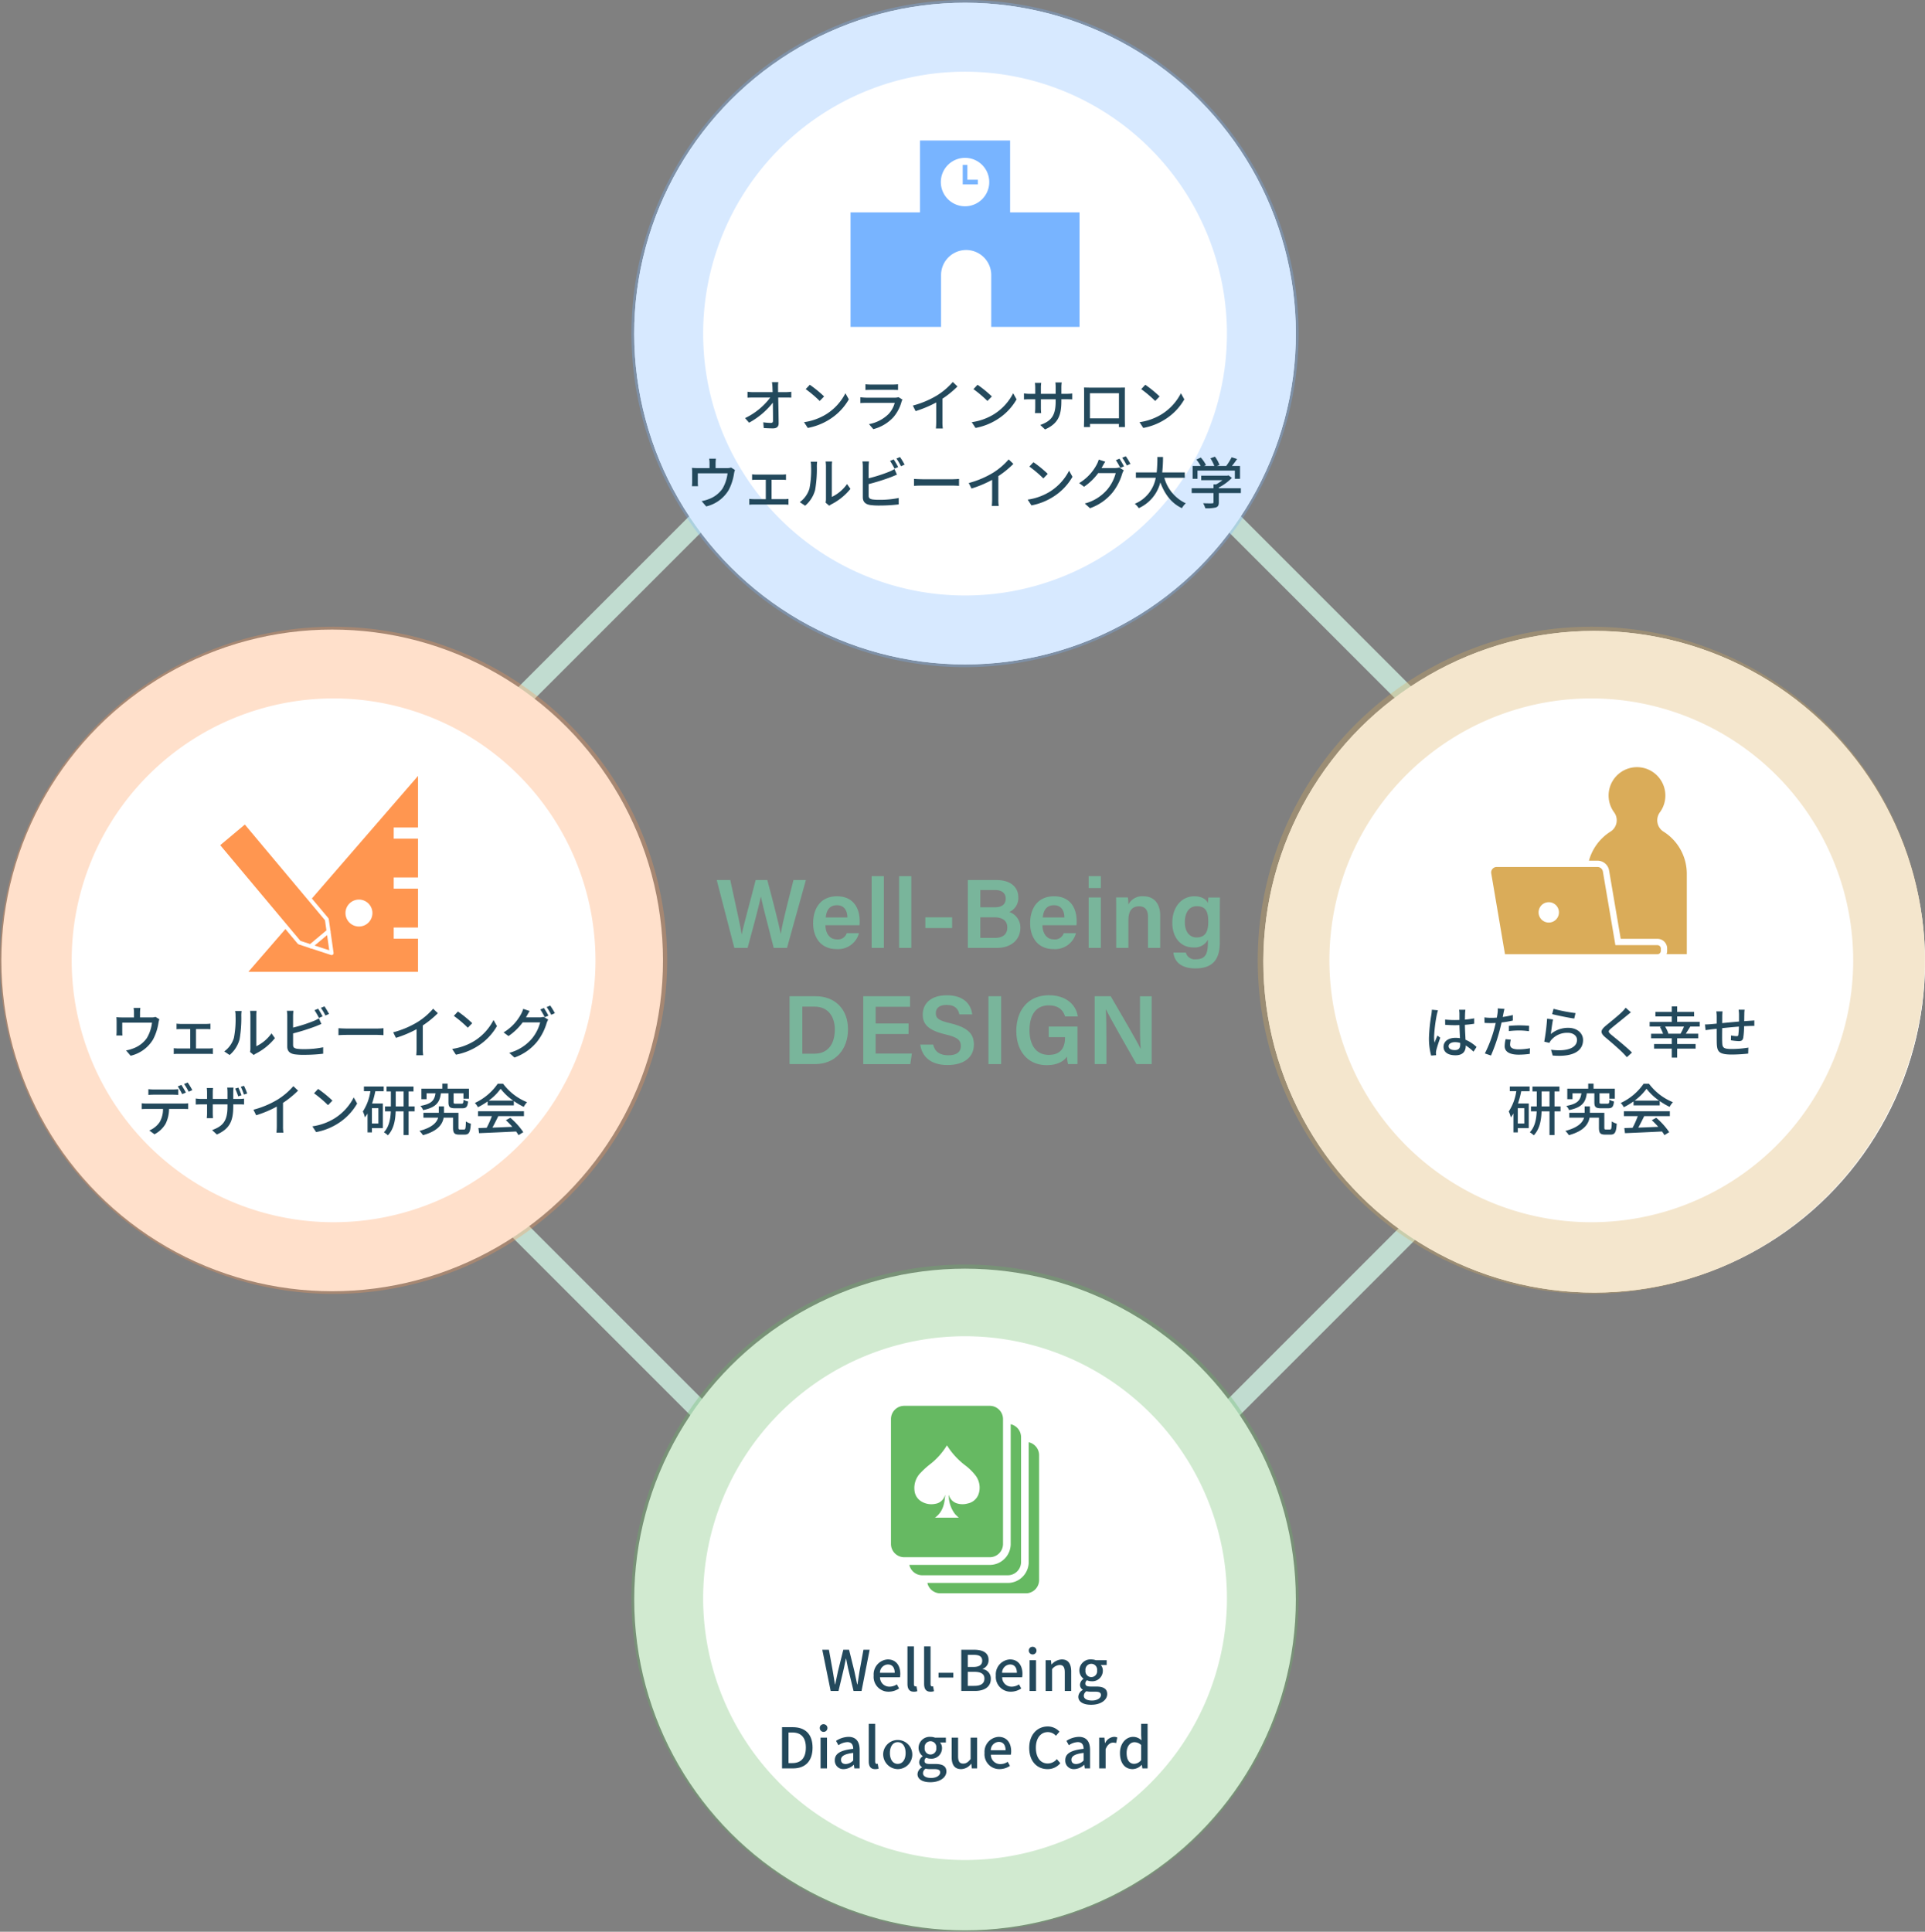 <svg xmlns="http://www.w3.org/2000/svg" viewBox="0 0 492.142 493.844"><rect x="0" y="0" width="492.142" height="493.844" fill="#808080" stroke="none"/><defs><style>.cls-1{fill:#c1dcd0;}.cls-2{fill:#fff;}.cls-3,.cls-4{fill:#78b4ff;}.cls-11,.cls-3,.cls-6,.cls-8{opacity:0.3;}.cls-5{fill:#23495c;}.cls-6,.cls-7{fill:#daac59;}.cls-10,.cls-8,.cls-9{fill:#ff9650;}.cls-10{stroke:#fff;stroke-linecap:round;stroke-linejoin:round;}.cls-12{fill:#66b962;}.cls-13{fill:#79b59b;}</style></defs><g id="レイヤー_2" data-name="レイヤー 2"><g id="レイヤー_1-2" data-name="レイヤー 1"><path class="cls-1" d="M246.719,432.043l-185.3-185.3,185.3-185.3,185.3,185.3ZM68.588,246.747l178.131,178.13L424.85,246.747,246.719,68.616Z"/><circle class="cls-2" cx="407.565" cy="245.87" r="84.577" transform="translate(-63.066 174.684) rotate(-22.5)"/><circle class="cls-2" cx="407.565" cy="245.87" r="84.577"/><circle class="cls-2" cx="246.721" cy="85.282" r="84.577" transform="translate(11.959 199.437) rotate(-45)"/><circle class="cls-2" cx="246.721" cy="85.283" r="84.577"/><path class="cls-3" d="M246.722,170.565A85.283,85.283,0,1,1,332,85.283,85.379,85.379,0,0,1,246.722,170.565Zm0-152.238a66.956,66.956,0,1,0,66.956,66.956A67.031,67.031,0,0,0,246.722,18.327Z"/><path class="cls-4" d="M258.239,54.293V35.913H235.2v18.38h-17.76V83.571h23.149V70.331a6.415,6.415,0,0,1,6.415-6.415h0a6.416,6.416,0,0,1,6.416,6.415v13.24H276V54.293Zm-10.713-1.612a6.189,6.189,0,1,1,5.331-5.332A6.191,6.191,0,0,1,247.526,52.681Zm2.468-5.54h-3.868V42.168h1.191V45.95h2.677Z"/><path class="cls-5" d="M198.914,99.008c0,.344.014.758.014,1.244h2.044a11.478,11.478,0,0,0,1.33-.1v1.5c-.385-.014-.9-.028-1.258-.028h-2.087c.043,2.116.1,4.761.114,6.605,0,.83-.486,1.287-1.444,1.287-.787,0-1.616-.043-2.373-.086l-.115-1.472a14.569,14.569,0,0,0,1.959.157c.386,0,.529-.186.529-.572,0-1.072-.014-2.859-.043-4.6a19.81,19.81,0,0,1-6.077,5.119l-1.029-1.173a17.418,17.418,0,0,0,6.448-5.261h-4.36q-.751,0-1.459.043v-1.516a11.262,11.262,0,0,0,1.43.1h4.99c-.015-.471-.028-.9-.043-1.244a10.736,10.736,0,0,0-.129-1.3h1.63A7.891,7.891,0,0,0,198.914,99.008Z"/><path class="cls-5" d="M211.178,105.929a13.616,13.616,0,0,0,4.961-5.391l.872,1.559a14.613,14.613,0,0,1-5.017,5.175,15.773,15.773,0,0,1-5.477,2.131l-.958-1.473A14.853,14.853,0,0,0,211.178,105.929Zm-.486-4.576-1.129,1.158a30.97,30.97,0,0,0-3.575-3.031l1.044-1.115A30.037,30.037,0,0,1,210.692,101.353Z"/><path class="cls-5" d="M230.492,102.669a10.128,10.128,0,0,1-2.1,4,10.564,10.564,0,0,1-5.119,3.045l-1.115-1.287a9.617,9.617,0,0,0,5-2.573,6.758,6.758,0,0,0,1.587-2.86H221.47c-.343,0-.972.015-1.515.058v-1.487c.557.057,1.1.1,1.515.1h7.321a2.831,2.831,0,0,0,.915-.129l1.014.629A2.473,2.473,0,0,0,230.492,102.669Zm-7.863-4.361h5.561a13.617,13.617,0,0,0,1.4-.072v1.473c-.357-.029-.929-.043-1.416-.043h-5.546c-.458,0-.973.014-1.373.043V98.236A13.036,13.036,0,0,0,222.629,98.308Z"/><path class="cls-5" d="M239.611,101.053a17.646,17.646,0,0,0,3.975-3.4l1.2,1.144a24.132,24.132,0,0,1-3.846,3.131v5.933a10.7,10.7,0,0,0,.1,1.688h-1.773a16.586,16.586,0,0,0,.085-1.688v-4.975a29.249,29.249,0,0,1-5.275,2.216l-.7-1.415A23.622,23.622,0,0,0,239.611,101.053Z"/><path class="cls-5" d="M254.063,105.929a13.616,13.616,0,0,0,4.961-5.391l.872,1.559a14.613,14.613,0,0,1-5.017,5.175A15.773,15.773,0,0,1,249.4,109.4l-.958-1.473A14.853,14.853,0,0,0,254.063,105.929Zm-.486-4.576-1.129,1.158a31.055,31.055,0,0,0-3.575-3.031l1.044-1.115A30.037,30.037,0,0,1,253.577,101.353Z"/><path class="cls-5" d="M267.172,109.789l-1.216-1.144c2.674-.986,3.932-2.216,3.932-6v-.572h-3.775v2.145a12.591,12.591,0,0,0,.072,1.387H264.6c.014-.2.072-.787.072-1.387v-2.145h-1.4c-.672,0-1.258.029-1.487.057v-1.558a8.9,8.9,0,0,0,1.487.114h1.4V99.037a8.027,8.027,0,0,0-.086-1.144H266.2a7.787,7.787,0,0,0-.086,1.144v1.644h3.775V99.023a9.762,9.762,0,0,0-.072-1.244h1.616a9.411,9.411,0,0,0-.086,1.244v1.658h1.344a9.661,9.661,0,0,0,1.43-.085v1.515c-.229-.029-.729-.043-1.415-.043h-1.359v.486C271.346,106.243,270.517,108.287,267.172,109.789Z"/><path class="cls-5" d="M278.521,99.094h7.764c.328,0,.844,0,1.315-.014-.029.386-.029.829-.029,1.229v7.021c0,.5.029,1.73.029,1.844h-1.558c.014-.072.014-.4.028-.8h-7.406c0,.386,0,.729.014.8H277.12c.014-.129.043-1.273.043-1.844v-7.021c0-.371,0-.872-.029-1.243C277.706,99.094,278.164,99.094,278.521,99.094Zm.129,7.849h7.42v-6.419h-7.42Z"/><path class="cls-5" d="M296.948,105.929a13.616,13.616,0,0,0,4.961-5.391l.872,1.559a14.608,14.608,0,0,1-5.018,5.175,15.759,15.759,0,0,1-5.476,2.131l-.958-1.473A14.859,14.859,0,0,0,296.948,105.929Zm-.486-4.576-1.129,1.158a30.984,30.984,0,0,0-3.576-3.031l1.044-1.115A30.048,30.048,0,0,1,296.462,101.353Z"/><path class="cls-5" d="M182.946,118.444v1.23h2.888a3.158,3.158,0,0,0,1.073-.143l.986.614a5.4,5.4,0,0,0-.243.972,13.314,13.314,0,0,1-1.373,4.19,9.111,9.111,0,0,1-5.733,4.16l-1.172-1.358a9.02,9.02,0,0,0,1.716-.472,7.343,7.343,0,0,0,3.6-2.688A9.924,9.924,0,0,0,186.006,121H178.4v2.345a6.547,6.547,0,0,0,.058.944H176.9c.028-.3.058-.715.058-1.03v-2.5a10.626,10.626,0,0,0-.058-1.158,13.562,13.562,0,0,0,1.387.072H181.4v-1.23a6.48,6.48,0,0,0-.1-1.187h1.731A10.057,10.057,0,0,0,182.946,118.444Z"/><path class="cls-5" d="M193.324,121.332H199.9a8.128,8.128,0,0,0,1.044-.071v1.429c-.329-.028-.729-.042-1.044-.042h-2.644v4.961h3.3a7.041,7.041,0,0,0,1.015-.072v1.5a8.66,8.66,0,0,0-1.015-.057h-7.907a9.532,9.532,0,0,0-1.086.057v-1.5a9.427,9.427,0,0,0,1.086.072h3.132v-4.961h-2.459c-.258,0-.744.014-1.044.042v-1.429A9.111,9.111,0,0,0,193.324,121.332Z"/><path class="cls-5" d="M206.946,124.892a24.766,24.766,0,0,0,.415-5.7,4.449,4.449,0,0,0-.114-1.158h1.658a10.858,10.858,0,0,0-.071,1.144,31.324,31.324,0,0,1-.444,6.105,8.025,8.025,0,0,1-2.545,4l-1.372-.915A6.618,6.618,0,0,0,206.946,124.892Zm4.218,2.7V119.13a10.59,10.59,0,0,0-.085-1.144h1.658a8.53,8.53,0,0,0-.071,1.144v7.907a10.061,10.061,0,0,0,3.888-3.289l.872,1.23a15.022,15.022,0,0,1-4.875,3.946,4.511,4.511,0,0,0-.544.358l-.943-.787A4.137,4.137,0,0,0,211.164,127.594Z"/><path class="cls-5" d="M222.071,119.287v2.989a39.394,39.394,0,0,0,5.218-1.673,7.927,7.927,0,0,0,1.387-.7l.629,1.444c-.471.186-1.044.444-1.5.615a55.206,55.206,0,0,1-5.732,1.8v2.916c0,.687.3.858.972,1a12.24,12.24,0,0,0,1.787.1,23.836,23.836,0,0,0,4.932-.472v1.645a42.028,42.028,0,0,1-5.018.286,15.6,15.6,0,0,1-2.345-.143c-1.158-.215-1.815-.787-1.815-1.988v-7.821a8.471,8.471,0,0,0-.1-1.315h1.673A12.95,12.95,0,0,0,222.071,119.287Zm7.549.115-.93.4a17.314,17.314,0,0,0-1.143-1.973l.929-.386A20.472,20.472,0,0,1,229.62,119.4Zm1.643-.615-.928.4a13.365,13.365,0,0,0-1.159-1.958l.915-.386A17.154,17.154,0,0,1,231.263,118.787Z"/><path class="cls-5" d="M235.808,122.519h7.778c.686,0,1.244-.058,1.6-.086v1.773c-.314-.015-.972-.072-1.6-.072h-7.778c-.787,0-1.644.029-2.131.072v-1.773C234.149,122.461,235.036,122.519,235.808,122.519Z"/><path class="cls-5" d="M253.906,120.846a17.646,17.646,0,0,0,3.975-3.4l1.2,1.144a24.132,24.132,0,0,1-3.846,3.131v5.933a10.7,10.7,0,0,0,.1,1.688h-1.773a16.586,16.586,0,0,0,.085-1.688v-4.975a29.249,29.249,0,0,1-5.275,2.216l-.7-1.415A23.637,23.637,0,0,0,253.906,120.846Z"/><path class="cls-5" d="M268.358,125.721a13.608,13.608,0,0,0,4.961-5.39l.872,1.559a14.613,14.613,0,0,1-5.017,5.175A15.773,15.773,0,0,1,263.7,129.2l-.958-1.473A14.835,14.835,0,0,0,268.358,125.721Zm-.486-4.575-1.129,1.158a31.055,31.055,0,0,0-3.575-3.031l1.044-1.115A30.037,30.037,0,0,1,267.872,121.146Z"/><path class="cls-5" d="M281.824,119.287c-.071.129-.129.244-.215.372h3.446a3.813,3.813,0,0,0,1.073-.143l1.171.715a5.035,5.035,0,0,0-.4.872,14.134,14.134,0,0,1-2.516,4.861,13,13,0,0,1-5.719,3.961l-1.329-1.2a11.444,11.444,0,0,0,5.733-3.56,10.743,10.743,0,0,0,2.173-4.218h-4.476a14.794,14.794,0,0,1-3.617,3.489l-1.258-.93a12.221,12.221,0,0,0,4.49-4.732,6.723,6.723,0,0,0,.529-1.287l1.658.543C282.281,118.458,281.981,119,281.824,119.287Zm5.533-.071-.943.4a17.131,17.131,0,0,0-1.13-1.973l.915-.386A20.941,20.941,0,0,1,287.357,119.216Zm1.644-.629-.929.415a14.431,14.431,0,0,0-1.173-1.973l.915-.387A16.7,16.7,0,0,1,289,118.587Z"/><path class="cls-5" d="M297.677,122.147a10.09,10.09,0,0,0,5.476,6.52,5.243,5.243,0,0,0-.986,1.243c-2.674-1.243-4.4-3.56-5.519-6.591a9.887,9.887,0,0,1-5.519,6.591,4.651,4.651,0,0,0-1.015-1.115,8.9,8.9,0,0,0,5.361-6.648H290.4v-1.373h5.318a35.673,35.673,0,0,0,.172-3.946h1.444a35.894,35.894,0,0,1-.2,3.946H302.9v1.373Z"/><path class="cls-5" d="M317.233,126.05H311.6v2.388c0,.729-.185,1.1-.772,1.3a9.931,9.931,0,0,1-2.673.2,7.163,7.163,0,0,0-.558-1.287c1,.043,2,.043,2.287.029s.358-.072.358-.286V126.05h-5.576v-1.229h5.576v-.987h.672a11.323,11.323,0,0,0,1.616-1.072H307.1V121.6H313.8l.287-.072.857.644a12.812,12.812,0,0,1-3.346,2.459v.186h5.633Zm-11.08-3.646h-1.244V119.13h2.059a9.053,9.053,0,0,0-1.115-1.644l1.144-.515a8.8,8.8,0,0,1,1.329,1.916l-.515.243h2.646a10.659,10.659,0,0,0-1-1.959l1.158-.429a8.5,8.5,0,0,1,1.158,2.117l-.7.271h2.417a15.086,15.086,0,0,0,1.387-2.23l1.4.443c-.415.615-.887,1.244-1.33,1.787h2.073V122.4H315.7v-2.1h-9.551Z"/><path class="cls-6" d="M406.83,330.79a85.283,85.283,0,1,1,85.282-85.283A85.38,85.38,0,0,1,406.83,330.79Zm0-152.239a66.956,66.956,0,1,0,66.956,66.956A67.031,67.031,0,0,0,406.83,178.551Z"/><path class="cls-5" d="M367.34,259.376a37.671,37.671,0,0,0-.7,5.662,9.279,9.279,0,0,0,.115,1.53c.2-.586.514-1.3.743-1.83l.715.557c-.386,1.087-.872,2.545-1.03,3.274a3.676,3.676,0,0,0-.071.658c.015.143.028.357.043.529l-1.272.1a16.7,16.7,0,0,1-.558-4.547,43.8,43.8,0,0,1,.629-5.99c.043-.358.1-.815.114-1.187l1.559.143C367.54,258.533,367.4,259.119,367.34,259.376Zm7.22-.343c-.014.357-.029.972-.043,1.63a22.171,22.171,0,0,0,2.373-.329v1.387c-.743.114-1.544.214-2.373.271.014,1.43.115,2.717.157,3.818a9.443,9.443,0,0,1,2.817,1.844l-.773,1.2a13.554,13.554,0,0,0-1.987-1.587v.072c0,1.315-.629,2.444-2.616,2.444-1.93,0-3.06-.8-3.06-2.173,0-1.315,1.13-2.287,3.046-2.287a7.607,7.607,0,0,1,1.157.085c-.056-1-.114-2.23-.142-3.345-.4.014-.8.029-1.2.029-.829,0-1.616-.043-2.445-.1l-.014-1.343a23.478,23.478,0,0,0,2.473.128c.4,0,.786-.014,1.187-.028v-1.688a7.024,7.024,0,0,0-.086-.915h1.616C374.6,258.432,374.574,258.747,374.56,259.033Zm-2.631,9.422c1.058,0,1.387-.543,1.387-1.444v-.386a4.6,4.6,0,0,0-1.33-.2c-.957,0-1.63.414-1.63,1.029C370.356,268.126,371.014,268.455,371.929,268.455Z"/><path class="cls-5" d="M384.351,259.147c-.043.243-.1.529-.172.844a25.028,25.028,0,0,0,2.588-.5v1.416a25.582,25.582,0,0,1-2.874.486c-.142.615-.3,1.272-.457,1.873a43.135,43.135,0,0,1-2.259,6.577l-1.558-.529a33.05,33.05,0,0,0,2.43-6.4c.115-.444.229-.916.343-1.387-.414.014-.8.028-1.158.028-.657,0-1.186-.014-1.7-.057l-.028-1.4a13.421,13.421,0,0,0,1.744.114c.443,0,.929-.014,1.429-.057.072-.429.143-.8.172-1.072a5.792,5.792,0,0,0,.057-1.287l1.716.129C384.537,258.275,384.409,258.861,384.351,259.147Zm1.716,7.892c0,.644.386,1.23,2.216,1.23a16.111,16.111,0,0,0,2.859-.286l-.043,1.444a22.085,22.085,0,0,1-2.831.2c-2.33,0-3.588-.758-3.588-2.173a8.384,8.384,0,0,1,.244-1.787l1.329.128A5.228,5.228,0,0,0,386.067,267.039Zm2.359-4.9a24.163,24.163,0,0,1,2.5.115l-.043,1.372a18.087,18.087,0,0,0-2.43-.185,24.058,24.058,0,0,0-2.7.157v-1.33C386.524,262.193,387.511,262.135,388.426,262.135Z"/><path class="cls-5" d="M396.473,264.352a6.879,6.879,0,0,1,4.46-1.588c2.331,0,3.789,1.416,3.789,3.117,0,2.574-2.173,4.433-7.763,3.961l-.429-1.473c4.418.558,6.648-.629,6.648-2.516,0-1.058-.986-1.816-2.359-1.816a5.369,5.369,0,0,0-4.218,1.816,2.869,2.869,0,0,0-.485.758L394.8,266.3a53.608,53.608,0,0,0,.729-5.876l1.516.2C396.844,261.521,396.6,263.479,396.473,264.352Zm6.32-5.348-.329,1.387c-1.4-.186-4.547-.843-5.648-1.129l.358-1.359A41.673,41.673,0,0,0,402.793,259Z"/><path class="cls-5" d="M415.843,259.69c-.958.8-2.93,2.36-3.946,3.218-.814.7-.814.886.028,1.615,1.216,1,3.819,3.074,5.305,4.561l-1.3,1.187c-.343-.386-.714-.787-1.087-1.158-.958-.973-3.087-2.8-4.418-3.918-1.386-1.158-1.244-1.844.115-2.974,1.1-.915,3.175-2.573,4.146-3.531a8.47,8.47,0,0,0,.93-1.073l1.329,1.187C416.587,259.076,416.13,259.462,415.843,259.69Z"/><path class="cls-5" d="M432.14,262.436c-.386.629-.8,1.3-1.158,1.83h3.189v1.172H428.78V266.9H433.5v1.186H428.78v2.288h-1.372v-2.288h-4.519V266.9h4.519v-1.459h-5.29v-1.172h3.059a9.675,9.675,0,0,0-.8-1.716l.414-.114h-3.045v-1.187h5.662v-1.4h-4.19V258.69h4.19v-1.4h1.372v1.4h4.332v1.158H428.78v1.4h5.776v1.187Zm-2.5,1.83a13.545,13.545,0,0,0,.886-1.83h-4.832a8.569,8.569,0,0,1,.844,1.773l-.187.057Z"/><path class="cls-5" d="M445.949,259.262c-.015.615-.015,1.229-.028,1.8.485-.043.958-.071,1.357-.1.372-.014.858-.057,1.23-.086v1.4c-.243-.014-.872,0-1.244.015s-.843.028-1.373.057a21.624,21.624,0,0,1-.214,2.945c-.143.687-.471.872-1.158.872a16.97,16.97,0,0,1-2-.214l.029-1.244a8.337,8.337,0,0,0,1.373.186c.329,0,.471-.057.5-.372a20.339,20.339,0,0,0,.143-2.073c-1.387.114-2.945.257-4.275.4-.014,1.4-.029,2.817,0,3.4.043,1.473.1,1.93,2.43,1.93a26.666,26.666,0,0,0,4.261-.357l-.043,1.53a40.365,40.365,0,0,1-4.132.243c-3.474,0-3.845-.772-3.9-3.131-.015-.615-.015-2.088-.015-3.46-.528.057-.971.1-1.286.142-.443.058-1.186.158-1.558.215l-.158-1.458c.429,0,1.015-.029,1.616-.086.314-.029.787-.072,1.386-.129v-1.744a8.565,8.565,0,0,0-.1-1.373h1.587a11.273,11.273,0,0,0-.072,1.3c0,.4,0,1-.014,1.687,1.315-.129,2.874-.272,4.3-.4v-1.858a9.633,9.633,0,0,0-.1-1.173h1.529A8.5,8.5,0,0,0,445.949,259.262Z"/><path class="cls-5" d="M385.994,277.768h5.061v1.2h-2.144a24.431,24.431,0,0,1-.829,3.145h2.758V288.4h-2.8v1.1h-1.115v-4.833a8.526,8.526,0,0,1-.672.987,6.507,6.507,0,0,0-.53-1.5,12.866,12.866,0,0,0,1.931-5.19h-1.659Zm3.7,5.533h-1.658v3.932H389.7Zm9.265.815h-1.544v6.048h-1.273v-6.048h-2.03c-.071,2.145-.443,4.518-1.987,6.119a7.106,7.106,0,0,0-1.015-.772c1.358-1.415,1.686-3.517,1.758-5.347H391.4v-1.258h1.487v-3.832h-1.1v-1.244h6.891v1.244h-1.258v3.832h1.544Zm-2.817-1.258v-3.832H394.13v3.832Z"/><path class="cls-5" d="M411.6,288.763c.358,0,.415-.243.472-2.073a3.9,3.9,0,0,0,1.259.571c-.129,2.231-.487,2.8-1.573,2.8h-1.387c-1.23,0-1.587-.386-1.587-1.759v-2.573h-2.4c-.3,1.672-1.458,3.431-5.29,4.475a6.268,6.268,0,0,0-.9-1.087c3.3-.872,4.432-2.173,4.789-3.388H401.2v-1.244h3.931v-1.645h1.33v1.645h3.7v3.8c0,.414.071.472.415.472Zm-5.919-9.265c-.3,2.273-1.158,3.6-4.547,4.3a3.224,3.224,0,0,0-.7-1.072c2.946-.515,3.617-1.5,3.861-3.231h-2.274V281h-1.33v-2.688h5.348v-1.287H407.4v1.287h5.447v2.559h-1.4V279.5h-2.517v2.244c0,.372.072.415.544.415h1.5c.372,0,.444-.129.487-1.029a3.23,3.23,0,0,0,1.172.457c-.143,1.387-.5,1.745-1.5,1.745H409.3c-1.373,0-1.688-.358-1.688-1.573V279.5Z"/><path class="cls-5" d="M417.63,281.571a17.672,17.672,0,0,1-2.489,1.487,4.818,4.818,0,0,0-.786-1.087,14.457,14.457,0,0,0,5.848-4.918h1.373a14.361,14.361,0,0,0,6.119,4.718,6.528,6.528,0,0,0-.844,1.2,17.922,17.922,0,0,1-2.53-1.487V282.6H417.63Zm-2.459,2.516h11.738v1.244H420.36c-.472.958-1,2.03-1.516,2.945,1.587-.057,3.361-.128,5.105-.2a20.944,20.944,0,0,0-1.658-1.7l1.143-.615a18.21,18.21,0,0,1,3.317,3.675l-1.215.757a9.835,9.835,0,0,0-.629-.929c-3.4.172-7.034.329-9.465.429l-.172-1.3,2.116-.072a24.107,24.107,0,0,0,1.329-2.988h-3.544Zm8.993-2.716a14.339,14.339,0,0,1-3.218-3.031,13.861,13.861,0,0,1-3.045,3.031Z"/><path class="cls-7" d="M425.2,212.551a3.431,3.431,0,0,1-.831-4.89,7.213,7.213,0,0,0,1.373-4.85,7.256,7.256,0,1,0-13.093,4.85,3.376,3.376,0,0,1,.678,2.056,3.414,3.414,0,0,1-1.584,2.882,12.755,12.755,0,0,0-5.516,7.435h2.185a3,3,0,0,1,2.966,2.5l2.972,17.476h9.4a2.471,2.471,0,0,1,2.471,2.472v.593a2.452,2.452,0,0,1-.157.859h5.179V223.378A12.718,12.718,0,0,0,425.2,212.551Z"/><path class="cls-7" d="M423.747,241.627H412.991l-3.2-18.818a1.4,1.4,0,0,0-1.377-1.163H382.626a1.4,1.4,0,0,0-1.377,1.631l3.513,20.662h38.985a.859.859,0,0,0,.859-.859v-.593A.86.86,0,0,0,423.747,241.627Zm-27.2-5.845a2.6,2.6,0,0,1-3.127-3.128,2.578,2.578,0,0,1,1.938-1.938,2.6,2.6,0,0,1,3.127,3.128A2.577,2.577,0,0,1,396.551,235.782Z"/><circle class="cls-2" cx="84.919" cy="245.528" r="84.577"/><path class="cls-8" d="M85.283,330.79a85.283,85.283,0,1,1,85.282-85.283A85.38,85.38,0,0,1,85.283,330.79Zm0-152.239a66.956,66.956,0,1,0,66.956,66.956A67.031,67.031,0,0,0,85.283,178.551Z"/><path class="cls-5" d="M35.8,258.876v1.229h2.888a3.128,3.128,0,0,0,1.073-.143l.987.615a5.318,5.318,0,0,0-.243.972,13.3,13.3,0,0,1-1.374,4.189A9.11,9.11,0,0,1,33.4,269.9l-1.172-1.358a9.02,9.02,0,0,0,1.716-.472,7.356,7.356,0,0,0,3.6-2.688,9.907,9.907,0,0,0,1.315-3.946H31.255v2.345a6.547,6.547,0,0,0,.057.943H29.754c.028-.3.057-.715.057-1.029v-2.5a10.61,10.61,0,0,0-.057-1.158,13.849,13.849,0,0,0,1.386.071h3.117v-1.229a6.467,6.467,0,0,0-.1-1.187h1.73A10.277,10.277,0,0,0,35.8,258.876Z"/><path class="cls-5" d="M46.179,261.764h6.577a8.121,8.121,0,0,0,1.043-.072v1.43c-.329-.029-.729-.043-1.043-.043H50.111v4.961h3.3a7.037,7.037,0,0,0,1.014-.071v1.5a8.632,8.632,0,0,0-1.014-.057H45.507a9.509,9.509,0,0,0-1.086.057v-1.5a9.394,9.394,0,0,0,1.086.071h3.131v-4.961H46.179c-.257,0-.744.014-1.044.043v-1.43A9.137,9.137,0,0,0,46.179,261.764Z"/><path class="cls-5" d="M59.8,265.324a24.775,24.775,0,0,0,.415-5.7,4.449,4.449,0,0,0-.114-1.158H61.76a11.107,11.107,0,0,0-.071,1.144,31.326,31.326,0,0,1-.443,6.1,8.024,8.024,0,0,1-2.545,4l-1.372-.915A6.618,6.618,0,0,0,59.8,265.324Zm4.218,2.7v-8.464a10.59,10.59,0,0,0-.085-1.144h1.658a8.719,8.719,0,0,0-.071,1.144v7.906a10.051,10.051,0,0,0,3.889-3.288l.872,1.229a15.059,15.059,0,0,1-4.875,3.947,4.37,4.37,0,0,0-.544.357l-.943-.786A4.2,4.2,0,0,0,64.019,268.026Z"/><path class="cls-5" d="M74.926,259.719v2.988a39.055,39.055,0,0,0,5.218-1.673,7.859,7.859,0,0,0,1.388-.7l.629,1.444c-.472.186-1.044.443-1.5.615a55.23,55.23,0,0,1-5.733,1.8v2.917c0,.686.3.858.972,1a12.4,12.4,0,0,0,1.787.1,23.853,23.853,0,0,0,4.933-.472v1.644a41.837,41.837,0,0,1-5.019.286,15.587,15.587,0,0,1-2.344-.143c-1.159-.214-1.816-.786-1.816-1.987v-7.821a8.466,8.466,0,0,0-.1-1.315h1.672A12.95,12.95,0,0,0,74.926,259.719Zm7.549.115-.929.4a17.323,17.323,0,0,0-1.144-1.973l.93-.386A20.551,20.551,0,0,1,82.475,259.834Zm1.644-.615-.929.4a13.406,13.406,0,0,0-1.158-1.959l.915-.386A17.462,17.462,0,0,1,84.119,259.219Z"/><path class="cls-5" d="M88.664,262.951h7.777c.687,0,1.244-.058,1.6-.086v1.773c-.315-.015-.973-.072-1.6-.072H88.664c-.787,0-1.645.029-2.131.072v-1.773C87.005,262.893,87.891,262.951,88.664,262.951Z"/><path class="cls-5" d="M106.761,261.278a17.624,17.624,0,0,0,3.975-3.4l1.2,1.144a24.2,24.2,0,0,1-3.846,3.131v5.933a10.809,10.809,0,0,0,.1,1.687h-1.772a16.564,16.564,0,0,0,.085-1.687v-4.975a29.229,29.229,0,0,1-5.276,2.216l-.7-1.416A23.623,23.623,0,0,0,106.761,261.278Z"/><path class="cls-5" d="M121.214,266.153a13.612,13.612,0,0,0,4.96-5.39l.873,1.558a14.627,14.627,0,0,1-5.018,5.176,15.765,15.765,0,0,1-5.477,2.13l-.958-1.472A14.864,14.864,0,0,0,121.214,266.153Zm-.487-4.575-1.129,1.158a30.97,30.97,0,0,0-3.575-3.031l1.044-1.115A30.037,30.037,0,0,1,120.727,261.578Z"/><path class="cls-5" d="M134.679,259.719c-.071.129-.129.243-.214.372h3.446a3.806,3.806,0,0,0,1.072-.143l1.172.715a4.858,4.858,0,0,0-.4.872,14.16,14.16,0,0,1-2.516,4.861,13,13,0,0,1-5.72,3.961l-1.329-1.2a11.454,11.454,0,0,0,5.734-3.56,10.747,10.747,0,0,0,2.172-4.218h-4.475A14.809,14.809,0,0,1,130,264.866l-1.258-.929a12.219,12.219,0,0,0,4.489-4.733,6.649,6.649,0,0,0,.529-1.286l1.659.543C135.136,258.89,134.837,259.433,134.679,259.719Zm5.534-.071-.944.4a17.048,17.048,0,0,0-1.13-1.973l.915-.386A20.822,20.822,0,0,1,140.213,259.648Zm1.643-.629-.929.414a14.324,14.324,0,0,0-1.172-1.973l.915-.386A16.827,16.827,0,0,1,141.856,259.019Z"/><path class="cls-5" d="M37.545,282.128H46.91a9.129,9.129,0,0,0,1.2-.071v1.473c-.343-.015-.829-.029-1.2-.029H43.22a8.76,8.76,0,0,1-.885,3.8,7,7,0,0,1-2.846,2.674l-1.315-.972a5.959,5.959,0,0,0,2.645-2.131,6.613,6.613,0,0,0,.857-3.374H37.545c-.429,0-.9.014-1.3.043v-1.487A12.484,12.484,0,0,0,37.545,282.128Zm1.772-3.6H44.15a12.047,12.047,0,0,0,1.43-.086v1.472c-.458-.028-.973-.057-1.43-.057H39.332c-.487,0-1.016.029-1.4.057V278.44A10.816,10.816,0,0,0,39.317,278.526Zm8.207.786-.943.4a17.131,17.131,0,0,0-1.13-1.973l.915-.386A20.813,20.813,0,0,1,47.524,279.312Zm1.645-.629-.93.414a14.546,14.546,0,0,0-1.172-1.973l.915-.386A18.382,18.382,0,0,1,49.169,278.683Z"/><path class="cls-5" d="M55.442,290.035l-1.215-1.129c2.674-.987,3.932-2.216,3.932-6v-.572H54.4v2.144c0,.572.042,1.187.057,1.387H52.869a12.893,12.893,0,0,0,.071-1.387v-2.144h-1.4c-.672,0-1.258.028-1.487.043v-1.545a10.753,10.753,0,0,0,1.487.115h1.4v-1.659a10.653,10.653,0,0,0-.071-1.144h1.6A8.776,8.776,0,0,0,54.4,279.3v1.644h3.76v-1.659a10.032,10.032,0,0,0-.071-1.244H59.7c-.014.2-.071.672-.071,1.244v1.659h1.33a9.465,9.465,0,0,0,1.429-.086v1.516c-.215-.029-.729-.043-1.416-.043H59.632v.486C59.632,286.5,58.788,288.548,55.442,290.035ZM61.733,280l-.829.286a17.437,17.437,0,0,0-.786-1.987l.814-.258A19.116,19.116,0,0,1,61.733,280Zm1.459-.443-.83.272a16.585,16.585,0,0,0-.8-1.988l.815-.257A16.963,16.963,0,0,1,63.192,279.555Z"/><path class="cls-5" d="M71.024,281.071a17.646,17.646,0,0,0,3.975-3.4l1.2,1.144a24.241,24.241,0,0,1-3.846,3.131v5.933a10.687,10.687,0,0,0,.1,1.687H70.681a16.564,16.564,0,0,0,.085-1.687V282.9a29.219,29.219,0,0,1-5.275,2.216l-.7-1.416A23.623,23.623,0,0,0,71.024,281.071Z"/><path class="cls-5" d="M85.476,285.946a13.608,13.608,0,0,0,4.961-5.39l.872,1.558a14.624,14.624,0,0,1-5.017,5.176,15.781,15.781,0,0,1-5.477,2.13l-.958-1.472A14.852,14.852,0,0,0,85.476,285.946Zm-.486-4.575-1.129,1.158a31.126,31.126,0,0,0-3.574-3.031l1.043-1.115A30.037,30.037,0,0,1,84.99,281.371Z"/><path class="cls-5" d="M93.037,277.768H98.1v1.2H95.954a24.431,24.431,0,0,1-.829,3.145h2.758V288.4h-2.8v1.1H93.966v-4.833a8.4,8.4,0,0,1-.671.987,6.555,6.555,0,0,0-.53-1.5,12.866,12.866,0,0,0,1.931-5.19H93.037Zm3.7,5.533H95.082v3.932H96.74Zm9.265.815h-1.544v6.048h-1.273v-6.048h-2.03c-.071,2.145-.443,4.518-1.987,6.119a7.106,7.106,0,0,0-1.015-.772c1.358-1.415,1.686-3.517,1.758-5.347H98.441v-1.258h1.487v-3.832h-1.1v-1.244h6.891v1.244h-1.258v3.832h1.544Zm-2.817-1.258v-3.832h-2.015v3.832Z"/><path class="cls-5" d="M118.641,288.763c.358,0,.415-.243.472-2.073a3.9,3.9,0,0,0,1.259.571c-.129,2.231-.487,2.8-1.573,2.8h-1.387c-1.23,0-1.587-.386-1.587-1.759v-2.573h-2.4c-.3,1.672-1.458,3.431-5.291,4.475a6.216,6.216,0,0,0-.9-1.087c3.3-.872,4.432-2.173,4.789-3.388h-3.774v-1.244h3.931v-1.645h1.33v1.645h3.7v3.8c0,.414.071.472.415.472Zm-5.919-9.265c-.3,2.273-1.158,3.6-4.547,4.3a3.224,3.224,0,0,0-.7-1.072c2.946-.515,3.617-1.5,3.861-3.231h-2.274V281h-1.33v-2.688h5.348v-1.287h1.358v1.287h5.447v2.559h-1.4V279.5h-2.517v2.244c0,.372.072.415.544.415h1.5c.372,0,.444-.129.487-1.029a3.23,3.23,0,0,0,1.172.457c-.143,1.387-.5,1.745-1.5,1.745h-1.83c-1.374,0-1.688-.358-1.688-1.573V279.5Z"/><path class="cls-5" d="M124.673,281.571a17.672,17.672,0,0,1-2.489,1.487,4.818,4.818,0,0,0-.786-1.087,14.457,14.457,0,0,0,5.848-4.918h1.373a14.355,14.355,0,0,0,6.119,4.718,6.528,6.528,0,0,0-.844,1.2,17.922,17.922,0,0,1-2.53-1.487V282.6h-6.691Zm-2.459,2.516h11.738v1.244H127.4c-.472.958-1,2.03-1.516,2.945,1.587-.057,3.361-.128,5.1-.2a20.944,20.944,0,0,0-1.658-1.7l1.143-.615a18.21,18.21,0,0,1,3.317,3.675l-1.215.757a9.835,9.835,0,0,0-.629-.929c-3.4.172-7.034.329-9.465.429l-.172-1.3,2.116-.072a24.107,24.107,0,0,0,1.329-2.988h-3.544Zm8.993-2.716a14.339,14.339,0,0,1-3.218-3.031,13.883,13.883,0,0,1-3.045,3.031Z"/><path class="cls-9" d="M106.87,211.542V198.368L63.491,248.45H106.87v-8.475h-6.212v-2.858h6.212v-9.929h-6.212v-2.859h6.212V214.4h-6.212v-2.859Zm-15.1,25.322a3.443,3.443,0,1,1,3.442-3.443A3.443,3.443,0,0,1,91.774,236.864Z"/><polygon class="cls-10" points="83.994 238.091 83.561 235.042 83.561 235.042 62.654 210.092 55.598 216.005 76.505 240.955 76.505 240.955 79.431 241.914 83.994 238.091"/><polygon class="cls-10" points="79.431 241.914 84.785 243.669 83.994 238.091 79.431 241.914"/><circle class="cls-2" cx="246.721" cy="408.909" r="84.577"/><path class="cls-5" d="M210.224,421.758h1.7l.987,5.491c.186,1.115.372,2.244.557,3.374h.058c.229-1.13.472-2.259.715-3.374l1.358-5.491h1.473l1.357,5.491c.244,1.1.473,2.23.715,3.374h.072c.171-1.144.358-2.273.529-3.374l1-5.491h1.587L220.26,432.3h-2.044l-1.416-5.848c-.185-.829-.342-1.616-.485-2.416h-.058c-.157.8-.329,1.587-.5,2.416l-1.386,5.848h-2Z"/><path class="cls-5" d="M223.361,428.364a3.823,3.823,0,0,1,3.589-4.132c2.087,0,3.217,1.5,3.217,3.717a4.254,4.254,0,0,1-.086.844h-5.1a2.376,2.376,0,0,0,2.431,2.4,3.346,3.346,0,0,0,1.873-.586l.572,1.043a4.772,4.772,0,0,1-2.66.83A3.782,3.782,0,0,1,223.361,428.364Zm5.376-.715c0-1.344-.615-2.13-1.759-2.13a2.129,2.129,0,0,0-2.016,2.13Z"/><path class="cls-5" d="M232,430.451V420.9h1.643v9.636c0,.443.187.6.387.6a1.136,1.136,0,0,0,.272-.029l.213,1.244a2.577,2.577,0,0,1-.885.129C232.438,432.482,232,431.724,232,430.451Z"/><path class="cls-5" d="M236.255,430.451V420.9H237.9v9.636c0,.443.187.6.387.6a1.124,1.124,0,0,0,.271-.029l.214,1.244a2.579,2.579,0,0,1-.886.129C236.7,432.482,236.255,431.724,236.255,430.451Z"/><path class="cls-5" d="M239.942,427.649h3.774v1.215h-3.774Z"/><path class="cls-5" d="M245.76,421.758h3.26c2.159,0,3.718.7,3.718,2.6a2.342,2.342,0,0,1-1.5,2.273v.071a2.417,2.417,0,0,1,2.072,2.5c0,2.087-1.7,3.088-4.031,3.088H245.76Zm3.075,4.4c1.6,0,2.273-.6,2.273-1.587,0-1.1-.744-1.515-2.23-1.515h-1.459v3.1Zm.256,4.833c1.645,0,2.588-.586,2.588-1.873,0-1.187-.915-1.716-2.588-1.716h-1.672V431Z"/><path class="cls-5" d="M254.594,428.364a3.823,3.823,0,0,1,3.589-4.132c2.087,0,3.217,1.5,3.217,3.717a4.254,4.254,0,0,1-.086.844h-5.1a2.375,2.375,0,0,0,2.43,2.4,3.346,3.346,0,0,0,1.873-.586l.573,1.043a4.776,4.776,0,0,1-2.661.83A3.782,3.782,0,0,1,254.594,428.364Zm5.376-.715c0-1.344-.615-2.13-1.758-2.13a2.128,2.128,0,0,0-2.016,2.13Z"/><path class="cls-5" d="M263.028,421.973a.942.942,0,0,1,1.015-.972.98.98,0,1,1-1.015.972Zm.2,2.459h1.644V432.3h-1.644Z"/><path class="cls-5" d="M267.331,424.432h1.343l.129,1.087h.043a3.746,3.746,0,0,1,2.6-1.287c1.673,0,2.416,1.115,2.416,3.117V432.3H272.22v-4.747c0-1.358-.4-1.9-1.33-1.9a2.638,2.638,0,0,0-1.916,1.073V432.3h-1.643Z"/><path class="cls-5" d="M275.678,433.754a2.079,2.079,0,0,1,1.144-1.716v-.071a1.447,1.447,0,0,1-.715-1.3,1.912,1.912,0,0,1,.887-1.458v-.058a2.665,2.665,0,0,1-1.044-2.1A2.834,2.834,0,0,1,279,424.232a3.279,3.279,0,0,1,1.143.2h2.788v1.23h-1.5a2.125,2.125,0,0,1,.515,1.444,2.688,2.688,0,0,1-2.945,2.7,2.744,2.744,0,0,1-1.1-.243,1.023,1.023,0,0,0-.429.829c0,.472.315.772,1.316.772h1.444c1.859,0,2.831.572,2.831,1.916,0,1.516-1.6,2.745-4.118,2.745C277.051,435.827,275.678,435.127,275.678,433.754Zm5.791-.415c0-.657-.515-.857-1.472-.857h-1.188a4.962,4.962,0,0,1-1.057-.115,1.414,1.414,0,0,0-.672,1.144c0,.772.8,1.23,2.1,1.23C280.554,434.741,281.469,434.069,281.469,433.339Zm-.987-6.29a1.5,1.5,0,1,0-2.974,0,1.5,1.5,0,1,0,2.974,0Z"/><path class="cls-5" d="M199.932,441.551h2.731c3.231,0,5.076,1.8,5.076,5.233s-1.845,5.305-4.99,5.305h-2.817Zm2.617,9.18c2.259,0,3.474-1.33,3.474-3.947s-1.215-3.874-3.474-3.874h-.959v7.821Z"/><path class="cls-5" d="M209.582,441.766a.942.942,0,0,1,1.014-.972.98.98,0,1,1-1.014.972Zm.2,2.459h1.643v7.864h-1.643Z"/><path class="cls-5" d="M213.426,450c0-1.687,1.43-2.559,4.705-2.916-.015-.916-.343-1.716-1.5-1.716a4.332,4.332,0,0,0-2.274.8l-.615-1.115a6.03,6.03,0,0,1,3.175-1.029c1.958,0,2.859,1.244,2.859,3.331v4.733H218.43l-.128-.9h-.057a3.909,3.909,0,0,1-2.5,1.086A2.173,2.173,0,0,1,213.426,450Zm4.705.057v-1.93c-2.331.272-3.118.873-3.118,1.759,0,.772.53,1.086,1.23,1.086A2.772,2.772,0,0,0,218.131,450.058Z"/><path class="cls-5" d="M222.1,450.244v-9.55h1.644v9.636c0,.443.186.6.386.6a1.17,1.17,0,0,0,.272-.028l.214,1.244a2.588,2.588,0,0,1-.886.128C222.548,452.274,222.1,451.517,222.1,450.244Z"/><path class="cls-5" d="M225.806,448.157a3.724,3.724,0,1,1,3.7,4.117A3.794,3.794,0,0,1,225.806,448.157Zm5.719,0c0-1.659-.772-2.774-2.016-2.774-1.229,0-2,1.115-2,2.774s.773,2.773,2,2.773C230.753,450.93,231.525,449.83,231.525,448.157Z"/><path class="cls-5" d="M234.569,453.547a2.078,2.078,0,0,1,1.144-1.716v-.071a1.445,1.445,0,0,1-.715-1.3,1.914,1.914,0,0,1,.886-1.458v-.058a2.665,2.665,0,0,1-1.044-2.1,2.835,2.835,0,0,1,3.046-2.817,3.285,3.285,0,0,1,1.144.2h2.788v1.23h-1.5a2.125,2.125,0,0,1,.515,1.444,2.688,2.688,0,0,1-2.946,2.7,2.743,2.743,0,0,1-1.1-.243,1.023,1.023,0,0,0-.429.829c0,.472.315.772,1.316.772h1.444c1.858,0,2.831.572,2.831,1.916,0,1.516-1.6,2.745-4.118,2.745C235.942,455.62,234.569,454.919,234.569,453.547Zm5.791-.415c0-.657-.516-.858-1.473-.858H237.7a4.972,4.972,0,0,1-1.058-.114,1.417,1.417,0,0,0-.672,1.144c0,.772.8,1.23,2.1,1.23C239.445,454.534,240.36,453.862,240.36,453.132Zm-.987-6.29a1.5,1.5,0,1,0-2.974,0,1.5,1.5,0,1,0,2.974,0Z"/><path class="cls-5" d="M243.3,449.172v-4.947h1.645v4.747c0,1.344.386,1.887,1.315,1.887.73,0,1.23-.343,1.887-1.172v-5.462H249.8v7.864h-1.344l-.129-1.187h-.043a3.291,3.291,0,0,1-2.559,1.372C244.033,452.274,243.3,451.174,243.3,449.172Z"/><path class="cls-5" d="M251.709,448.157a3.822,3.822,0,0,1,3.589-4.132c2.086,0,3.216,1.5,3.216,3.717a4.254,4.254,0,0,1-.086.844h-5.1a2.375,2.375,0,0,0,2.431,2.4,3.349,3.349,0,0,0,1.873-.586l.572,1.043a4.774,4.774,0,0,1-2.66.829A3.781,3.781,0,0,1,251.709,448.157Zm5.376-.715c0-1.344-.616-2.13-1.759-2.13a2.13,2.13,0,0,0-2.017,2.13Z"/><path class="cls-5" d="M263.13,446.856c0-3.432,2.086-5.49,4.746-5.49a4.058,4.058,0,0,1,2.988,1.329l-.9,1.058a2.8,2.8,0,0,0-2.06-.943c-1.815,0-3.073,1.515-3.073,3.989,0,2.5,1.172,4.032,3.031,4.032a3.042,3.042,0,0,0,2.33-1.116l.887,1.044a4.157,4.157,0,0,1-3.275,1.515C265.159,452.274,263.13,450.3,263.13,446.856Z"/><path class="cls-5" d="M272.335,450c0-1.687,1.429-2.559,4.7-2.916-.015-.916-.343-1.716-1.5-1.716a4.335,4.335,0,0,0-2.274.8l-.615-1.115a6.033,6.033,0,0,1,3.175-1.029c1.958,0,2.859,1.244,2.859,3.331v4.733h-1.344l-.128-.9h-.058a3.909,3.909,0,0,1-2.5,1.086A2.172,2.172,0,0,1,272.335,450Zm4.7.057v-1.93c-2.33.272-3.117.873-3.117,1.759,0,.772.529,1.086,1.229,1.086A2.77,2.77,0,0,0,277.039,450.058Z"/><path class="cls-5" d="M281.012,444.225h1.344l.129,1.415h.043a2.718,2.718,0,0,1,2.23-1.615,1.96,1.96,0,0,1,.886.171l-.3,1.43a2.314,2.314,0,0,0-.786-.128c-.643,0-1.416.443-1.9,1.687v4.9h-1.644Z"/><path class="cls-5" d="M286.33,448.157c0-2.545,1.615-4.132,3.374-4.132a3.035,3.035,0,0,1,2.116.886l-.071-1.3v-2.916h1.644v11.395h-1.344l-.128-.887h-.058a3.293,3.293,0,0,1-2.288,1.072C287.6,452.274,286.33,450.773,286.33,448.157Zm5.419,1.8v-3.846a2.465,2.465,0,0,0-1.731-.714c-1.1,0-1.987,1.043-1.987,2.745,0,1.787.7,2.773,1.931,2.773A2.313,2.313,0,0,0,291.749,449.958Z"/><g class="cls-11"><path class="cls-12" d="M246.722,493.844A85.283,85.283,0,1,1,332,408.562,85.379,85.379,0,0,1,246.722,493.844Zm0-152.238a66.956,66.956,0,1,0,66.956,66.956A67.032,67.032,0,0,0,246.722,341.606Z"/></g><path class="cls-12" d="M263,368.711v30.615a5.352,5.352,0,0,1-5.352,5.351H237.09a3.391,3.391,0,0,0,3.307,2.652h21.868a3.391,3.391,0,0,0,3.39-3.391v-31.92A3.391,3.391,0,0,0,263,368.711Z"/><path class="cls-12" d="M258.392,364.1v30.614a5.352,5.352,0,0,1-5.352,5.352H232.478a3.388,3.388,0,0,0,3.307,2.651h21.868a3.39,3.39,0,0,0,3.39-3.39v-31.92A3.39,3.39,0,0,0,258.392,364.1Z"/><path class="cls-12" d="M253.04,359.4H231.172a3.391,3.391,0,0,0-3.39,3.391v31.919a3.391,3.391,0,0,0,3.39,3.391H253.04a3.39,3.39,0,0,0,3.39-3.391V362.794A3.39,3.39,0,0,0,253.04,359.4Zm-2.815,22.426a3.692,3.692,0,0,1-2.854,2.544,4.8,4.8,0,0,1-2.735-.04,3.012,3.012,0,0,1-1.974-1.926c-.02-.056-.04-.112-.061-.168a.419.419,0,0,0-.041-.058,7.792,7.792,0,0,0,1.614,4.9c.291.327.628.614.944.92h-6.1c2.023-1.436,2.482-3.539,2.622-5.814a.847.847,0,0,0-.065.119,3.02,3.02,0,0,1-2.442,2.143,4.957,4.957,0,0,1-3.545-.58A3.648,3.648,0,0,1,233.793,381a5.5,5.5,0,0,1,1.573-4.484,22.918,22.918,0,0,1,2.689-2.4,17.752,17.752,0,0,0,3.972-4.514c.018-.03.042-.056.065-.088.287.421.552.837.845,1.232a19.5,19.5,0,0,0,3.681,3.759,14.052,14.052,0,0,1,2.636,2.515A5.128,5.128,0,0,1,250.225,381.829Z"/><path class="cls-13" d="M187.737,242.33l-4.5-17.349H186.7c1.531,7.187,2.66,11.971,2.9,13.905h.026c.589-2.862,2.506-9.633,3.56-13.9h2.983c.942,3.516,2.908,10.96,3.413,13.756h.024c.569-3.538,2.52-10.762,3.249-13.756h3.174l-4.823,17.349h-3.4c-.96-3.893-2.727-10.412-3.274-13.078h-.026c-.591,2.916-2.386,9.417-3.376,13.078Z"/><path class="cls-13" d="M211.032,236.526c.007,1.952.987,3.625,2.9,3.625a2.346,2.346,0,0,0,2.539-1.585H219.6a5.511,5.511,0,0,1-5.751,4.065c-4.181,0-5.961-3.216-5.961-6.577,0-3.975,2.028-6.919,6.094-6.919,4.338,0,5.8,3.248,5.8,6.31a8.6,8.6,0,0,1-.043,1.081Zm5.613-1.983c-.025-1.71-.782-3.121-2.678-3.121s-2.69,1.313-2.86,3.121Z"/><path class="cls-13" d="M222.843,242.33V223.983h3.119V242.33Z"/><path class="cls-13" d="M229.867,242.33V223.983h3.118V242.33Z"/><path class="cls-13" d="M243.417,234.515v2.741h-6.85v-2.741Z"/><path class="cls-13" d="M247.434,224.981H254.7c4.012,0,5.641,2.1,5.641,4.4a3.894,3.894,0,0,1-2.3,3.768,4.186,4.186,0,0,1,2.827,4.023c0,3.072-2.389,5.155-5.941,5.155h-7.488Zm6.83,6.971c2.034,0,2.853-.865,2.853-2.247,0-1.361-1.011-2.168-2.66-2.168h-3.828v4.415Zm-3.635,7.822h3.692c2.08,0,3.2-.907,3.2-2.682,0-1.564-1.008-2.585-3.366-2.585h-3.528Z"/><path class="cls-13" d="M266.512,236.526c.007,1.952.988,3.625,2.9,3.625a2.347,2.347,0,0,0,2.539-1.585h3.126a5.512,5.512,0,0,1-5.751,4.065c-4.182,0-5.961-3.216-5.961-6.577,0-3.975,2.027-6.919,6.094-6.919,4.337,0,5.795,3.248,5.795,6.31a8.6,8.6,0,0,1-.043,1.081Zm5.614-1.983c-.026-1.71-.783-3.121-2.678-3.121s-2.691,1.313-2.86,3.121Z"/><path class="cls-13" d="M278.325,223.983h3.118v3.049h-3.118Zm0,5.453h3.118V242.33h-3.118Z"/><path class="cls-13" d="M285.365,232.684c0-1.1,0-2.28-.025-3.248h3.023a17.965,17.965,0,0,1,.12,1.8,3.961,3.961,0,0,1,3.848-2.1c2.532,0,4.285,1.659,4.285,4.962v8.233H293.5v-7.874c0-1.617-.577-2.755-2.284-2.755-1.825,0-2.731,1.181-2.731,3.564v7.065h-3.118Z"/><path class="cls-13" d="M311.856,240.9c0,4.137-1.588,6.666-6.245,6.666-4.439,0-5.46-2.482-5.62-4.037h3.179a2.353,2.353,0,0,0,2.579,1.715c2.522,0,3.056-1.562,3.056-4.238v-.759a3.841,3.841,0,0,1-3.767,1.963c-3.322,0-5.333-2.717-5.333-6.289,0-4.091,2.426-6.783,5.614-6.783,2.295,0,3.258,1.081,3.486,1.768.025-.429.1-1.237.128-1.467h2.955c-.017,1.014-.032,2.468-.032,3.707Zm-8.94-5.117c0,2.387,1.211,3.876,2.968,3.876,2.363,0,3.017-1.607,3.017-4.006,0-2.415-.512-3.982-2.941-3.982C304.13,231.668,302.916,233.131,302.916,235.78Z"/><path class="cls-13" d="M201.86,254.685h6.647c4.992,0,8.293,3.327,8.293,8.472,0,5.084-3.209,8.877-8.424,8.877H201.86Zm3.254,14.688h3.1c3.586,0,5.217-2.628,5.217-6.194,0-3.037-1.511-5.833-5.2-5.833h-3.114Z"/><path class="cls-13" d="M232.272,264.337h-8.41v5h9.264l-.4,2.7H220.7V254.685h11.958v2.7h-8.792v4.259h8.41Z"/><path class="cls-13" d="M238.564,267.037c.421,1.858,1.73,2.745,3.911,2.745,2.244,0,3.174-.955,3.174-2.351,0-1.525-.843-2.261-3.984-3-4.5-1.069-5.758-2.678-5.758-5.053,0-2.871,2.138-4.94,6.164-4.94,4.443,0,6.232,2.446,6.476,4.894H245.26c-.225-1.23-.944-2.427-3.282-2.427-1.724,0-2.734.74-2.734,2.116,0,1.351.819,1.893,3.7,2.572,5.013,1.194,6.039,3.088,6.039,5.459,0,3.041-2.286,5.221-6.754,5.221-4.391,0-6.558-2.242-6.955-5.233Z"/><path class="cls-13" d="M255.953,254.685v17.349H252.7V254.685Z"/><path class="cls-13" d="M275.467,272.034h-2.413a9.07,9.07,0,0,1-.262-1.93c-.892,1.274-2.518,2.2-5.177,2.2-5.025,0-7.785-3.8-7.785-8.742,0-5.207,2.97-9.128,8.359-9.128,4.316,0,6.912,2.4,7.359,5.411h-3.254c-.436-1.428-1.517-2.821-4.155-2.821-3.721,0-4.937,3.06-4.937,6.393,0,3.187,1.316,6.261,4.92,6.261,3.44,0,4.159-2.35,4.159-4.374v-.165h-4.174v-2.7h7.36Z"/><path class="cls-13" d="M279.862,272.034V254.685h4.1c2.277,3.951,6.764,11.526,7.622,13.415h.043c-.186-1.953-.179-4.871-.179-7.713v-5.7h2.98v17.349h-3.879c-2.01-3.519-6.862-12-7.8-13.989h-.043c.125,1.675.153,5.025.153,8.14v5.849Z"/></g></g></svg>